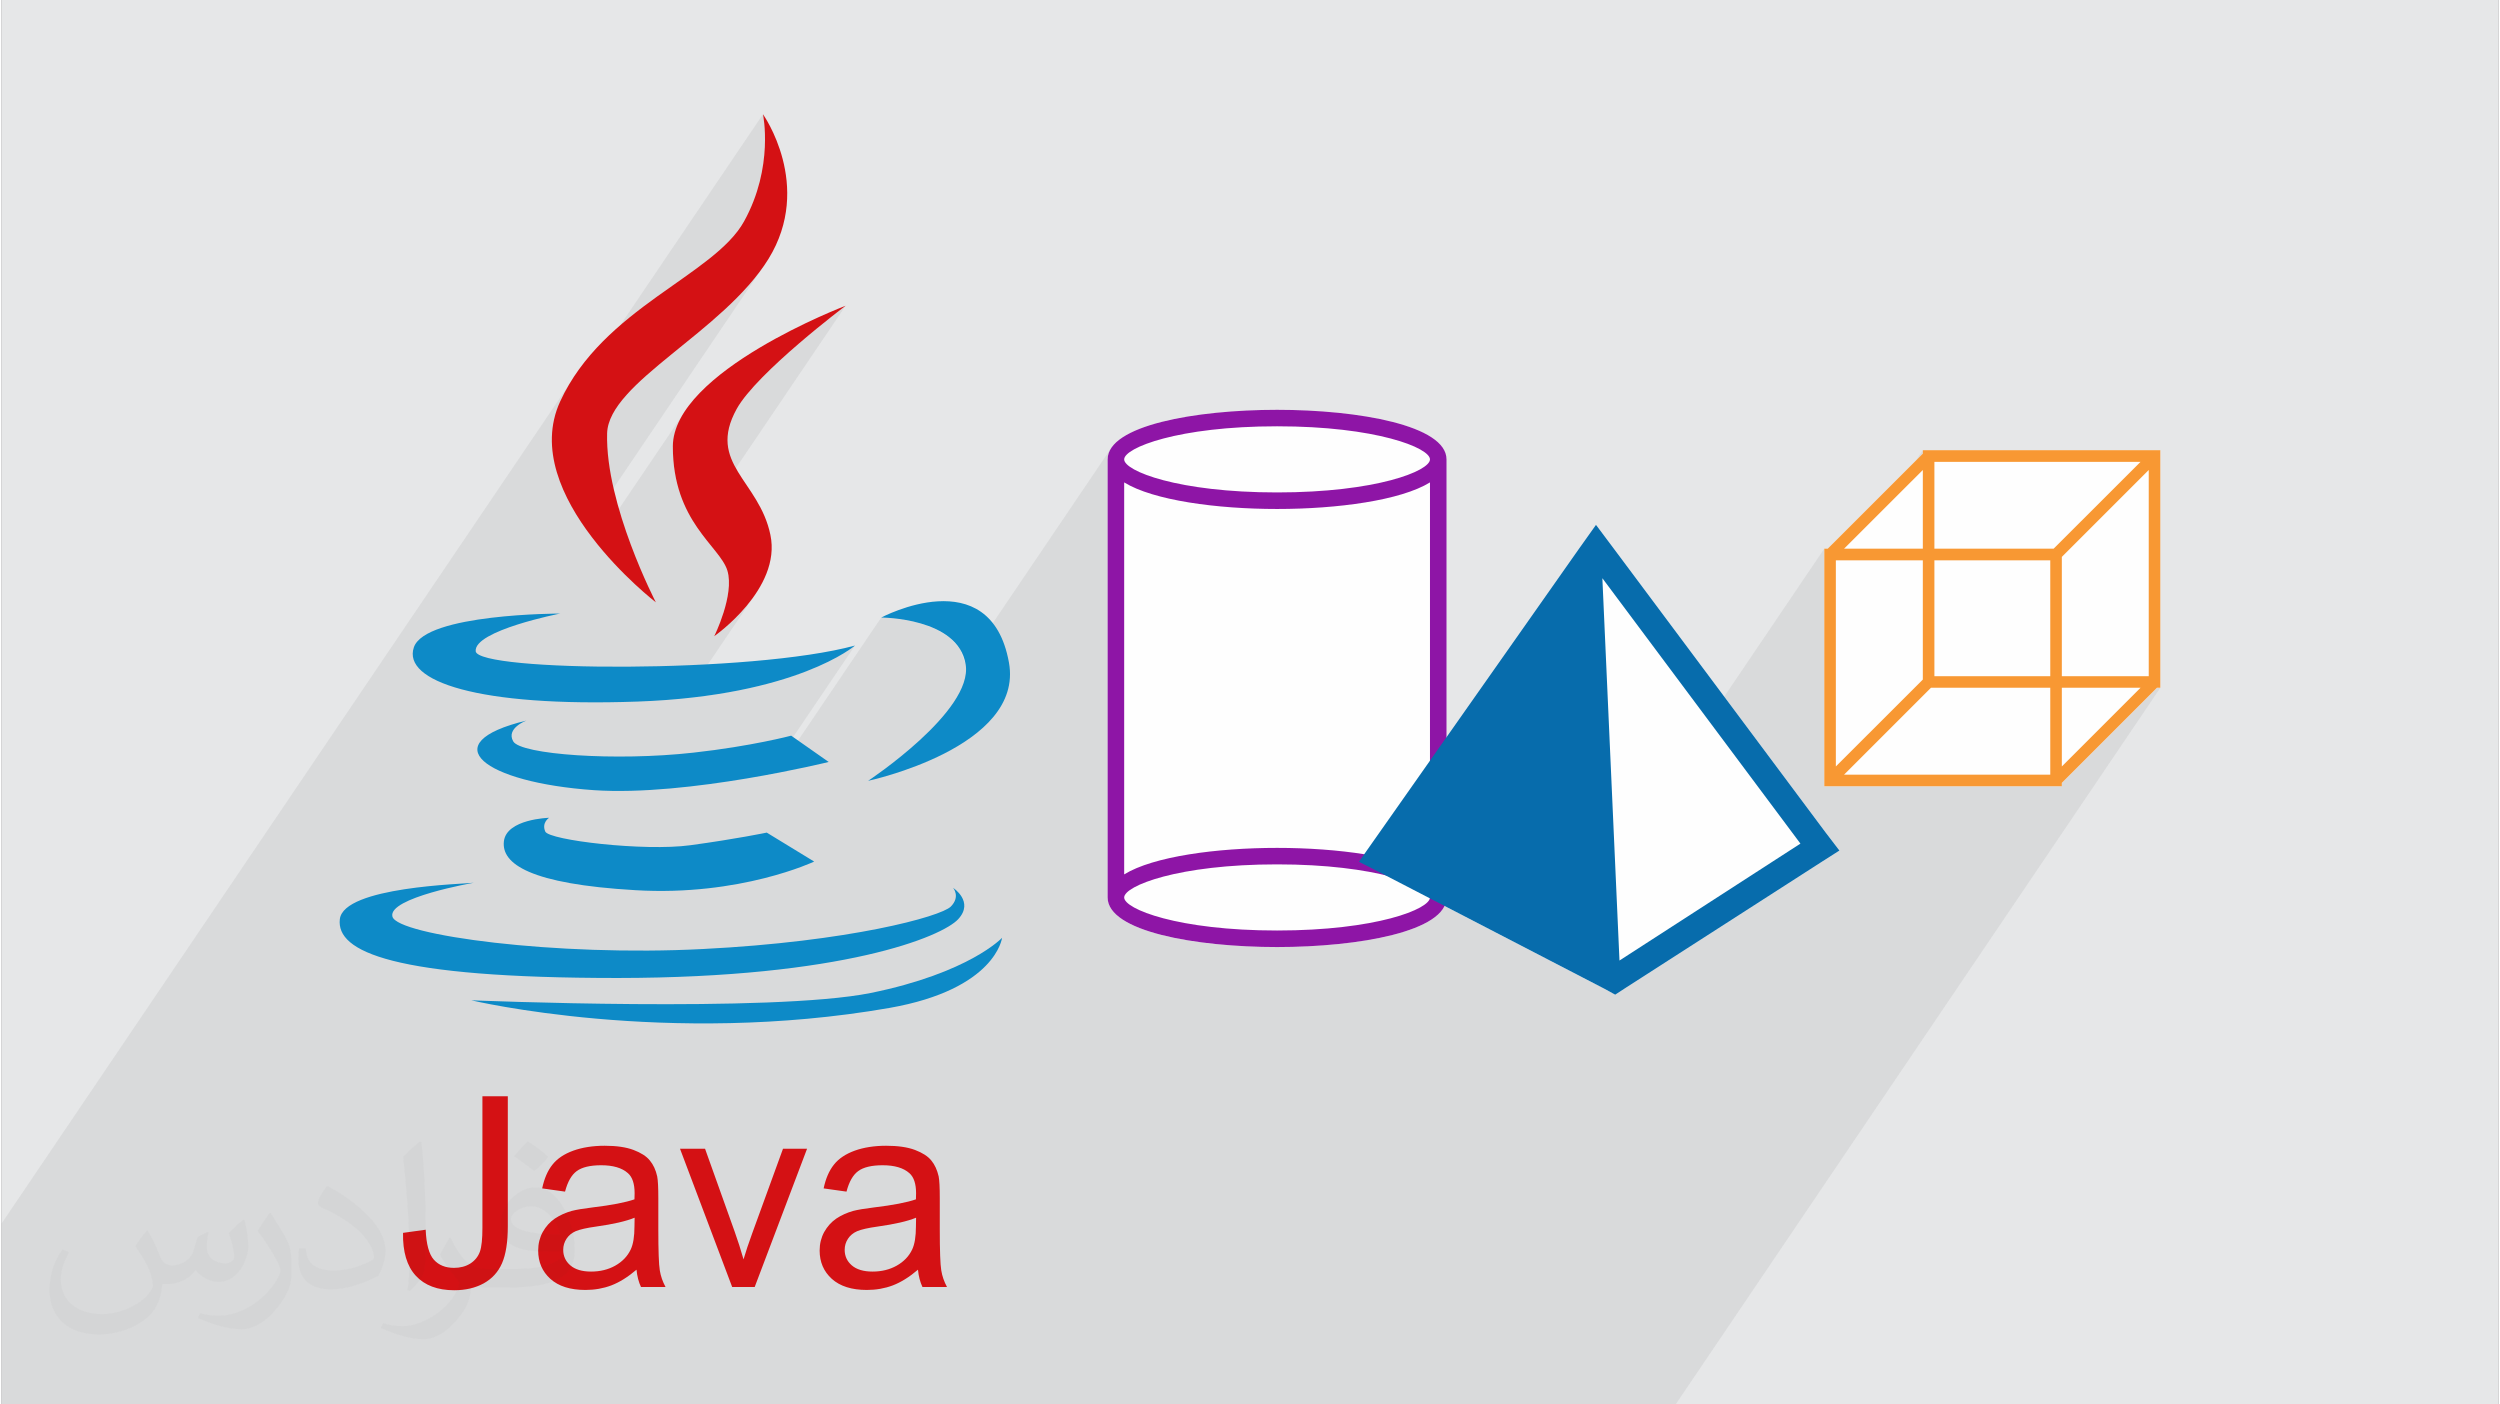 <?xml version="1.0" encoding="UTF-8"?>
<!DOCTYPE svg PUBLIC "-//W3C//DTD SVG 1.0//EN" "http://www.w3.org/TR/2001/REC-SVG-20010904/DTD/svg10.dtd">
<!-- Creator: CorelDRAW 2017 -->
<svg xmlns="http://www.w3.org/2000/svg" xml:space="preserve" width="356px" height="200px" version="1.0" shape-rendering="geometricPrecision" text-rendering="geometricPrecision" image-rendering="optimizeQuality" fill-rule="evenodd" clip-rule="evenodd"
viewBox="0 0 35600 20025"
 xmlns:xlink="http://www.w3.org/1999/xlink">
 <rect x="0" y="0" width="35600" height="20025" fill="#808080" stroke="none"/>
 <g id="Layer_x0020_1">
  <g id="_2804686071344">
   <path fill="#E6E7E8" d="M0 0l35600 0 0 20025 -35600 0 0 -20025z"/>
   <path fill="#373435" fill-opacity="0.078" d="M25988 7823l-2986 4415 -178 -3994 -2222 3285 0 -4979 -14 -88 -42 -81 -67 -76 -90 -69 -112 -64 -132 -58 -149 -52 -164 -47 -179 -41 -190 -35 -200 -30 -207 -24 -214 -18 -217 -14 -220 -8 -219 -2 -219 2 -220 8 -217 14 -214 18 -207 24 -200 30 -190 35 -178 41 -165 47 -149 52 -131 58 -112 64 -91 69 -67 76 -2084 3081 -78 -209 -151 -166 -194 -119 -214 -80 -210 -48 -179 -25 -126 -9 -48 -1 -1501 2219 -120 23 1247 -1843 -10 8 -30 23 -52 36 -73 46 -97 56 -120 62 -146 68 -171 70 -198 71 -225 71 -254 67 -283 62 -314 55 -345 46 -106 10 1036 -1531 -76 112 -82 103 -83 95 -82 84 -78 74 -70 62 -60 50 -47 37 -30 23 -11 7 12 -26 32 -71 43 -108 46 -133 41 -150 29 -156 6 -153 -22 -140 -27 -65 -38 -67 -47 -68 -55 -72 -61 -76 -65 -81 -68 -88 -68 -95 -11 -18 2127 -3145 -14 11 -41 31 -64 49 -83 66 -100 80 -114 92 -123 102 -130 110 -133 117 -134 120 -130 123 -123 122 -114 120 -101 117 -85 110 -875 1294 -37 -125 -34 -162 -21 -177 -8 -193 28 -199 78 -195 122 -189 -1321 1952 -62 -76 -84 -119 2603 -3849 -132 192 -151 184 -167 178 -179 173 -186 166 -191 161 -191 157 -188 152 -180 148 -169 146 -155 142 -128 134 1669 -2469 74 -145 61 -143 49 -141 39 -137 30 -132 21 -126 14 -119 8 -111 2 -102 -1 -92 -4 -80 -5 -69 -7 -55 -6 -40 -4 -25 -2 -9 -2987 4416 9 -68 86 -252 126 -241 -8090 11961 0 54 0 181 0 230 0 11 0 856 0 32 0 428 0 621 0 167 116 0 27 0 23 0 167 0 3 0 103 0 355 0 38 0 45 0 10 0 552 0 155 0 104 0 4 0 30 0 403 0 13 0 137 0 20 0 215 0 232 0 47 0 134 0 951 0 185 0 7 0 597 0 176 0 105 0 405 0 180 0 58 0 27 0 81 0 81 0 142 0 22 0 32 0 68 0 3 0 288 0 10 0 105 0 142 0 11 0 5 0 42 0 44 0 63 0 41 0 75 0 13 0 154 0 68 0 92 0 19 0 81 0 171 0 6 0 31 0 239 0 231 0 350 0 251 0 9 0 81 0 64 0 96 0 125 0 1 0 90 0 129 0 104 0 107 0 161 0 54 0 31 0 186 0 118 0 22 0 32 0 68 0 3 0 403 0 158 0 86 0 63 0 105 0 13 0 165 0 44 0 13 0 122 0 27 0 54 0 169 0 2 0 6 0 270 0 231 0 350 0 471 0 797 0 160 0 344 0 420 0 317 0 399 0 235 0 222 0 54 0 3 0 2 0 1965 0 48 0 229 0 5 0 172 0 33 0 244 0 319 0 60 0 209 0 85 0 0 0 165 0 112 0 584 0 195 0 43 0 163 0 132 0 172 0 156 0 143 0 196 0 205 0 171 0 609 0 165 0 112 0 673 0 86 0 158 0 33 0 172 0 5 0 277 0 6912 -10219 0 -3387 -3386 0 -101 149 -1255 1255 -49 0z"/>
   <g>
    <g>
     <path fill="#D41114" d="M9329 8588c0,0 -722,-1391 -695,-2409 19,-726 1657,-1445 2301,-2488 644,-1046 -79,-2062 -79,-2062 0,0 160,750 -269,1526 -426,774 -2007,1231 -2623,2570 -614,1339 1365,2863 1365,2863z"/>
     <path fill="#D41114" d="M12035 4359c0,0 -2464,937 -2464,2007 0,1073 669,1420 777,1768 106,348 -187,937 -187,937 0,0 964,-671 801,-1445 -160,-776 -910,-1018 -481,-1795 288,-519 1554,-1472 1554,-1472z"/>
     <path fill="#0D8AC7" d="M9064 10003c2276,-81 3104,-799 3104,-799 -1472,402 -5381,375 -5408,81 -27,-295 1204,-537 1204,-537 0,0 -1926,0 -2086,483 -161,481 909,853 3186,772z"/>
     <path fill="#0D8AC7" d="M12355 11133c0,0 2228,-476 2008,-1687 -266,-1472 -1821,-641 -1821,-641 0,0 1098,0 1204,668 109,668 -1391,1660 -1391,1660z"/>
     <path fill="#0D8AC7" d="M11258 10489c0,0 -562,150 -1393,242 -1114,125 -2464,27 -2570,-161 -106,-187 187,-296 187,-296 -1339,324 -605,883 962,992 1347,92 3349,-402 3349,-402l-535 -375z"/>
     <path fill="#0D8AC7" d="M7806 11660c0,0 -609,16 -644,337 -36,320 375,608 1874,695 1500,90 2550,-408 2550,-408l-676 -413c0,0 -429,90 -1089,180 -660,90 -2015,-71 -2069,-195 -55,-126 54,-196 54,-196z"/>
     <path fill="#0D8AC7" d="M13640 13105c231,-250 -73,-446 -73,-446 0,0 108,125 -33,267 -144,143 -1448,500 -3537,605 -2086,109 -4353,-195 -4424,-462 -71,-269 1160,-483 1160,-483 -141,19 -1855,55 -1910,519 -54,465 750,839 3963,839 3211,-3 4624,-589 4854,-839z"/>
     <path fill="#0D8AC7" d="M12391 14158c-1410,283 -5694,104 -5694,104 0,0 2785,663 5962,109 1519,-267 1606,-1000 1606,-1000 0,0 -465,500 -1874,787z"/>
     <path fill="#D41114" fill-rule="nonzero" d="M5724 17578l323 -45c9,209 48,351 117,428 69,77 165,116 287,116 90,0 168,-21 233,-62 65,-42 111,-99 136,-169 25,-71 36,-185 36,-341l0 -1875 362 0 0 1853c0,228 -28,404 -83,529 -55,125 -142,220 -261,286 -119,65 -259,98 -420,98 -238,0 -421,-69 -547,-206 -127,-137 -188,-341 -183,-612zm3329 525c-124,106 -244,180 -359,224 -114,43 -237,65 -369,65 -217,0 -383,-53 -500,-158 -116,-105 -174,-240 -174,-404 0,-97 22,-185 65,-264 45,-80 102,-143 173,-192 72,-48 152,-84 241,-109 66,-17 165,-34 298,-50 269,-32 469,-71 596,-115 1,-45 2,-74 2,-87 0,-135 -32,-231 -95,-286 -85,-76 -213,-113 -381,-113 -158,0 -274,28 -349,83 -75,55 -130,152 -167,293l-326 -46c29,-139 78,-253 147,-339 68,-86 167,-152 296,-199 128,-46 279,-70 448,-70 169,0 306,20 412,60 105,40 183,89 232,150 50,60 85,136 105,227 11,57 16,160 16,308l0 443c0,310 7,505 21,588 13,83 41,162 82,238l-350 0c-33,-70 -55,-152 -64,-247zm-27 -741c-122,50 -304,92 -547,126 -138,19 -236,42 -293,66 -57,25 -100,61 -131,108 -31,47 -47,100 -47,158 0,88 33,162 101,221 68,59 167,89 296,89 129,0 244,-28 344,-84 100,-56 175,-133 221,-230 36,-75 54,-186 54,-332l2 -122zm1391 988l-744 -1972 357 0 422 1181c46,128 88,260 127,397 30,-103 71,-228 125,-375l438 -1203 343 0 -747 1972 -321 0zm2649 -247c-124,106 -244,180 -359,224 -114,43 -237,65 -369,65 -217,0 -383,-53 -500,-158 -116,-105 -174,-240 -174,-404 0,-97 22,-185 65,-264 45,-80 102,-143 173,-192 72,-48 152,-84 241,-109 66,-17 165,-34 298,-50 269,-32 469,-71 596,-115 1,-45 2,-74 2,-87 0,-135 -32,-231 -95,-286 -85,-76 -213,-113 -381,-113 -158,0 -274,28 -349,83 -75,55 -130,152 -167,293l-326 -46c29,-139 78,-253 147,-339 68,-86 167,-152 296,-199 128,-46 279,-70 448,-70 169,0 306,20 412,60 105,40 183,89 232,150 50,60 84,136 105,227 11,57 16,160 16,308l0 443c0,310 7,505 21,588 13,83 41,162 82,238l-350 0c-33,-70 -55,-152 -64,-247zm-27 -741c-122,50 -304,92 -547,126 -138,19 -236,42 -293,66 -57,25 -100,61 -131,108 -31,47 -47,100 -47,158 0,88 33,162 101,221 68,59 167,89 296,89 129,0 244,-28 344,-84 100,-56 175,-133 221,-230 36,-75 54,-186 54,-332l2 -122z"/>
    </g>
    <g>
     <path fill="#FEFEFE" d="M29375 11210l-3387 0 0 -3387 49 0 1356 -1355 0 -49 3386 0 0 3387 -48 0 -1356 1356 0 48zm-3369 658l-3022 -4050 -251 -335 -244 343 -1887 2683 0 -3959c0,-483 -1249,-707 -2416,-707 -1167,0 -2416,224 -2416,707l0 6246c0,483 1249,707 2416,707 1064,0 2197,-187 2388,-586l2280 1181 153 84 152 -99 2771 -1781 274 -175 -198 -259z"/>
     <g>
      <path fill="#F89833" d="M29375 11210l-3387 0 0 -3387 49 0 1356 -1355 0 -49 3386 0 0 3387 -48 0 -1356 1356 0 48zm-3105 -165l1239 -1239 1701 0 0 1239 -2940 0zm1123 -1356l-1240 1239 0 -2939 1240 0 0 1700zm3104 117l-1122 0 0 1122 1122 -1122zm-1122 -1866l1239 -1239 0 2940 -1239 0 0 -1701zm1122 -1355l-1239 1238 -1700 0 0 -1238 2939 0zm-4227 1238l1123 0 0 -1122 -1123 1122zm1288 1818l1652 0 0 -1652 -1652 0 0 1652z"/>
      <path fill="#8E15A6" d="M18186 7257c-859,0 -1763,-122 -2180,-379l0 5589c417,-257 1321,-378 2180,-378 860,0 1764,121 2180,378l0 -5589c-416,257 -1320,379 -2180,379zm2416 5539c0,483 -1249,707 -2416,707 -1167,0 -2416,-224 -2416,-707l0 -6246c0,-483 1249,-707 2416,-707 1167,0 2416,224 2416,707l0 6246zm-2416 -472c-1414,0 -2180,307 -2180,472 0,165 766,471 2180,471 1414,0 2180,-306 2180,-471 0,-165 -766,-472 -2180,-472zm0 -6246c-1414,0 -2180,307 -2180,472 0,165 766,471 2180,471 1414,0 2180,-306 2180,-471 0,-165 -766,-472 -2180,-472z"/>
      <path fill="#076CAC" d="M26006 11868l-3022 -4050 -251 -335 -244 343 -2938 4179 -198 282 312 159 3189 1652 153 84 152 -99 2771 -1781 274 -175 -198 -259zm-2938 1827l-244 -5451 2824 3784 -2580 1667z"/>
     </g>
    </g>
   </g>
   <path fill="#373435" fill-opacity="0.031" d="M2082 17547c68,103 112,202 155,312 32,64 49,183 199,183 44,0 107,-14 163,-45 63,-33 111,-83 136,-159l60 -202 146 -72 10 10c-20,76 -25,149 -25,206 0,169 146,233 262,233 68,0 129,-33 129,-95 0,-80 -34,-216 -78,-338 68,-68 136,-136 214,-191l12 6c34,144 53,286 53,381 0,93 -41,196 -75,264 -70,132 -194,237 -344,237 -114,0 -241,-57 -328,-163l-5 0c-82,102 -209,194 -412,194l-63 0c-10,134 -39,229 -83,314 -121,237 -480,404 -818,404 -470,0 -706,-272 -706,-633 0,-223 73,-431 185,-578l92 38c-70,134 -117,261 -117,385 0,338 275,499 592,499 294,0 658,-187 724,-404 -25,-237 -114,-349 -250,-565 41,-72 94,-144 160,-221l12 0zm5421 -1274c99,62 196,136 291,220 -53,75 -119,143 -201,203 -95,-77 -190,-143 -287,-213 66,-74 131,-146 197,-210zm51 926c-160,0 -291,105 -291,183 0,167 320,219 703,217 -48,-196 -216,-400 -412,-400zm-359 895c208,0 390,-6 529,-41 155,-40 286,-118 286,-172 0,-14 0,-31 -5,-45 -87,8 -187,8 -274,8 -282,0 -498,-64 -583,-222 -21,-44 -36,-93 -36,-149 0,-153 66,-303 182,-406 97,-85 204,-138 313,-138 197,0 354,158 464,408 60,136 101,293 101,491 0,132 -36,243 -118,326 -153,148 -435,204 -867,204l-196 0 0 0 -51 0c-107,0 -184,-19 -245,-66l-10 0c3,25 5,49 5,72 0,97 -32,221 -97,320 -192,286 -400,410 -580,410 -182,0 -405,-70 -606,-161l36 -70c65,27 155,45 279,45 325,0 752,-313 805,-618 -12,-25 -34,-58 -65,-93 -95,-113 -155,-208 -211,-307 48,-95 92,-171 133,-240l17 -2c139,283 265,446 546,446l44 0 0 0 204 0zm-1408 299c24,-130 26,-276 26,-413l0 -202c0,-377 -48,-926 -87,-1283 68,-74 163,-160 238,-218l22 6c51,450 63,971 63,1452 0,126 -5,249 -17,340 -7,114 -73,200 -214,332l-31 -14zm-1449 -596c7,177 94,317 398,317 189,0 349,-49 526,-134 32,-14 49,-33 49,-49 0,-111 -85,-258 -228,-392 -139,-126 -323,-237 -495,-311 -59,-25 -78,-52 -78,-77 0,-51 68,-158 124,-235l19 -2c197,103 417,256 580,427 148,157 240,316 240,489 0,128 -39,249 -102,361 -216,109 -446,192 -674,192 -277,0 -466,-130 -466,-436 0,-33 0,-84 12,-150l95 0zm-501 -503l172 278c63,103 122,215 122,392l0 227c0,183 -117,379 -306,573 -148,132 -279,188 -400,188 -180,0 -386,-56 -624,-159l27 -70c75,20 162,37 269,37 342,-2 692,-252 852,-557 19,-35 26,-68 26,-91 0,-35 -19,-74 -34,-109 -87,-165 -184,-315 -291,-454 56,-88 112,-173 173,-257l14 2z"/>
  </g>
 </g>
</svg>
